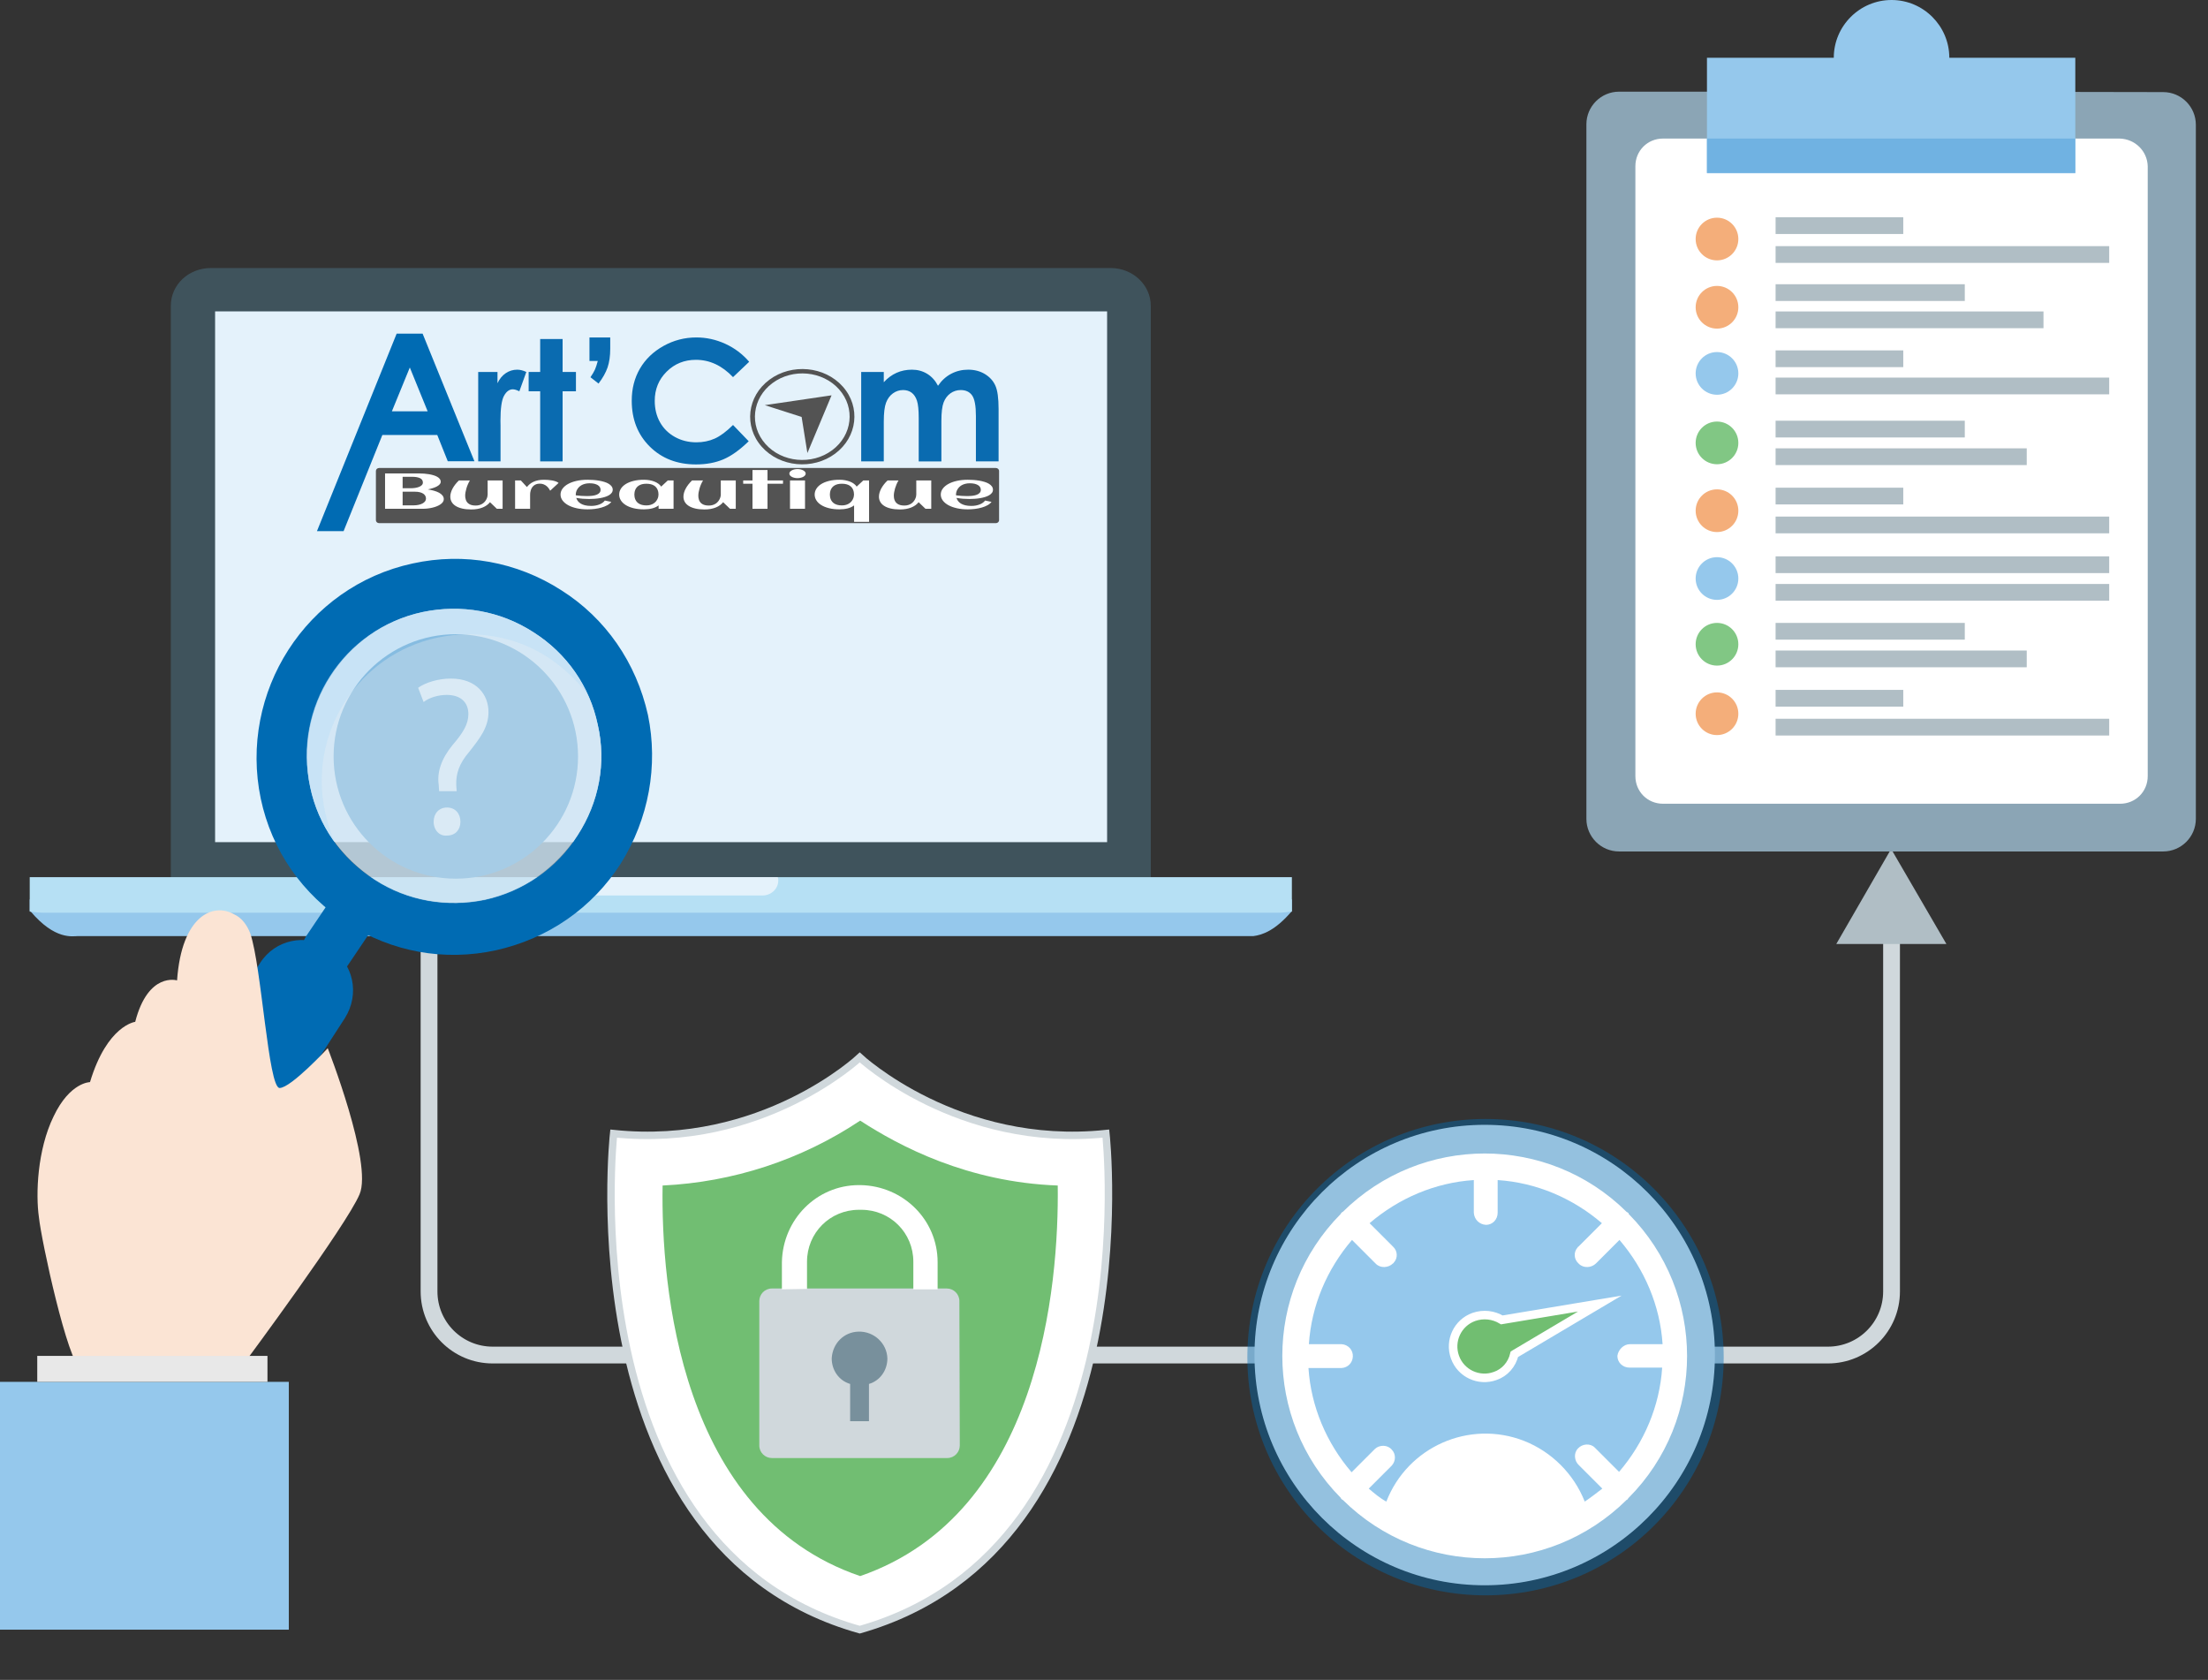 <?xml version="1.0" encoding="UTF-8" standalone="no"?><!DOCTYPE svg PUBLIC "-//W3C//DTD SVG 1.1//EN" "http://www.w3.org/Graphics/SVG/1.1/DTD/svg11.dtd"><svg width="100%" height="100%" viewBox="0 0 163 124" version="1.1" xmlns="http://www.w3.org/2000/svg" xmlns:xlink="http://www.w3.org/1999/xlink" xml:space="preserve" xmlns:serif="http://www.serif.com/" style="fill-rule:evenodd;clip-rule:evenodd;stroke-miterlimit:10;"><rect x="0" y="0" width="163" height="124" fill="#333333" stroke="none"/><path d="M84.954,64.789c0,1.559 -1.351,2.79 -2.964,2.79l-66.416,-0c-1.656,-0 -2.964,-1.271 -2.964,-2.79l0,-42.214c0,-1.559 1.308,-2.79 2.964,-2.79l66.416,-0c1.657,-0 2.964,1.271 2.964,2.79l0,42.214" style="fill:#3f535c;fill-rule:nonzero;"/><path d="M2.195,66.389l-0,0.862l0.043,0c1.831,2.174 3.138,1.846 3.53,1.846l86.769,0c0.654,-0.082 1.613,-0.41 2.833,-1.846l-0,-0.862l-93.175,0Z" style="fill:#95c8ec;fill-rule:nonzero;"/><path d="M2.195,64.749l-0,2.543c0.349,0.041 0.74,0.082 1.089,0.082l90.996,-0c0.349,-0 0.741,-0.041 1.09,-0.082l-0,-2.543l-93.175,-0" style="fill:#b6e0f4;fill-rule:nonzero;"/><path d="M81.729,62.164l-65.85,-0l0,-39.179l65.85,-0l-0,39.179" style="fill:#e4f2fb;fill-rule:nonzero;"/><path d="M41.809,64.749c0,0.081 -0.043,0.163 -0.043,0.245c-0,0.616 0.523,1.108 1.176,1.108l13.336,0c0.654,0 1.177,-0.492 1.177,-1.108c-0,-0.082 -0,-0.164 -0.044,-0.245l-15.602,-0Z" style="fill:#e4f2fb;fill-rule:nonzero;"/><g><path d="M31.673,69.371l-0,25.957c-0,2.595 2.101,4.696 4.697,4.696l98.572,0c2.595,0 4.697,-2.101 4.697,-4.696l-0,-29.325" style="fill:none;fill-rule:nonzero;stroke:#d0d8dc;stroke-width:1.24px;"/><path id="XMLID_3_" d="M143.687,69.68l-4.079,-7.014l-4.048,7.014l8.127,0Z" style="fill:#b0bec5;fill-rule:nonzero;"/></g><circle cx="109.604" cy="100.024" r="16.995" style="fill:#fff;"/><path d="M109.665,82.597c-9.702,-0 -17.582,7.848 -17.582,17.582c0,9.734 7.849,17.582 17.582,17.582c9.734,0 17.583,-7.848 17.583,-17.582c-0.031,-9.734 -7.88,-17.582 -17.583,-17.582Zm10.568,27.964c-0.031,0.031 -0.062,0.062 -0.062,0.093c-0.03,0.031 -0.061,0.062 -0.092,0.062c-5.81,5.747 -15.141,5.747 -20.951,-0c-0.062,-0 -0.062,-0.062 -0.092,-0.062c-0.031,-0.031 -0.062,-0.062 -0.062,-0.093c-5.748,-5.809 -5.748,-15.141 -0,-20.95c-0,-0.062 0.062,-0.062 0.062,-0.093c0.03,-0.031 0.061,-0.062 0.092,-0.062c5.81,-5.747 15.141,-5.747 20.951,0c0.062,0 0.062,0.062 0.092,0.062c0.062,0 0.062,0.062 0.062,0.093c5.748,5.809 5.748,15.172 0,20.95Z" style="fill:#006bb3;fill-opacity:0.42;fill-rule:nonzero;"/><path d="M120.326,99.221l2.41,-0c-0.185,-2.843 -1.329,-5.531 -3.183,-7.694l-1.73,1.73c-0.34,0.34 -0.927,0.371 -1.267,0.031l-0.031,-0.031c-0.34,-0.309 -0.371,-0.834 -0.062,-1.174c0.031,-0.031 0.031,-0.062 0.062,-0.062l1.731,-1.73c-2.163,-1.854 -4.852,-2.998 -7.695,-3.183l0,2.41c0,0.495 -0.37,0.896 -0.865,0.896c-0.494,-0.031 -0.865,-0.401 -0.896,-0.896l0,-2.41c-2.843,0.185 -5.531,1.329 -7.694,3.183l1.73,1.73c0.34,0.309 0.371,0.835 0.062,1.174c-0.031,0.031 -0.031,0.062 -0.062,0.062c-0.34,0.34 -0.927,0.371 -1.267,0.031l-1.761,-1.761c-1.854,2.163 -2.997,4.851 -3.183,7.694l2.411,-0c0.494,0.031 0.865,0.433 0.834,0.927c-0.031,0.464 -0.371,0.803 -0.834,0.834l-2.442,0c0.186,2.843 1.329,5.531 3.183,7.694l1.731,-1.73c0.34,-0.309 0.927,-0.309 1.236,0.062c0.309,0.309 0.309,0.834 -0,1.174l-1.7,1.7c0.402,0.34 0.834,0.71 1.298,0.958c1.576,-4.048 6.118,-6.057 10.166,-4.481c2.04,0.803 3.677,2.441 4.481,4.481c0.463,-0.309 0.896,-0.649 1.298,-0.958l-1.731,-1.731c-0.34,-0.309 -0.402,-0.896 -0.062,-1.236c0.309,-0.34 0.896,-0.402 1.236,-0.062l1.793,1.793c1.854,-2.163 2.997,-4.852 3.182,-7.695l-2.41,0c-0.494,0 -0.896,-0.37 -0.896,-0.865c0.062,-0.463 0.463,-0.865 0.927,-0.865Z" style="fill:#95c8ec;fill-rule:nonzero;"/><path d="M110.376,101.569c-1.205,0.433 -2.534,-0.185 -2.966,-1.39c-0.433,-1.205 0.185,-2.534 1.39,-2.967c0.711,-0.247 1.452,-0.154 2.07,0.217l7.231,-1.205l-6.304,3.739c-0.185,0.772 -0.71,1.359 -1.421,1.606Z" style="fill:#71be71;fill-rule:nonzero;stroke:#fff;stroke-width:0.63px;"/><g id="_Group_6_1_"><path id="_Path_12_" serif:id="_Path_12" d="M81.639,83.678c-10.908,1.143 -18.17,-5.624 -18.17,-5.624c0,0 -7.169,6.767 -18.169,5.624c-0,0 -3.399,30.561 18.169,36.617c21.538,-6.149 18.17,-36.617 18.17,-36.617Z" style="fill:#fff;fill-rule:nonzero;stroke:#d0d8dc;stroke-width:0.55px;"/><path id="_Path_13_" serif:id="_Path_13" d="M63.5,116.34c-13.349,-4.543 -14.708,-21.445 -14.585,-28.83c5.191,-0.247 10.228,-1.885 14.585,-4.79c2.905,1.885 7.911,4.543 14.585,4.79c0.093,7.323 -1.267,24.226 -14.585,28.83Z" style="fill:#71be72;fill-rule:nonzero;"/></g><g id="_Group_39_" serif:id="_Group_39"><path id="_Path_15_" serif:id="_Path_15" d="M70.854,106.699c0,0.494 -0.401,0.927 -0.927,0.927l-12.947,-0c-0.494,-0 -0.927,-0.402 -0.927,-0.927l0,-10.661c0,-0.494 0.402,-0.927 0.927,-0.927l12.917,0c0.494,0 0.927,0.402 0.927,0.927l0.03,10.661Z" style="fill:#d0d8dc;fill-rule:nonzero;"/><path id="_Path_16_" serif:id="_Path_16" d="M59.576,95.142l-0,-2.008c-0,-2.132 1.699,-3.832 3.831,-3.832l0.186,-0c2.132,-0 3.832,1.7 3.832,3.832l-0,2.039l1.792,0l-0,-2.008c-0,-3.121 -2.534,-5.624 -5.686,-5.686l-0.124,-0c-3.12,-0 -5.623,2.534 -5.685,5.686l-0,2.008l1.854,-0.031Z" style="fill:#fff;fill-rule:nonzero;"/><path id="_Path_17_" serif:id="_Path_17" d="M65.509,100.272c-0.031,-1.113 -0.989,-2.009 -2.132,-1.978c-1.082,0.031 -1.916,0.865 -1.978,1.978c-0,0.865 0.525,1.637 1.36,1.885l-0,2.75l1.39,-0l0,-2.75c0.834,-0.248 1.36,-1.02 1.36,-1.885Z" style="fill:#78909c;fill-rule:nonzero;"/></g><g><path d="M142.049,6.767l-22.526,0c-1.329,0 -2.411,1.082 -2.411,2.41l0,51.264c0,1.329 1.082,2.41 2.411,2.41l40.17,0c1.329,0 2.41,-1.081 2.41,-2.41l0,-51.233c0,-1.328 -1.081,-2.41 -2.41,-2.41l-17.644,-0.031Z" style="fill:#8ba5b5;fill-rule:nonzero;"/><path d="M156.479,10.228l-33.712,0c-1.143,0 -2.039,0.896 -2.039,2.039l-0,45.022c-0,1.144 0.896,2.04 2.039,2.04l33.743,-0c1.144,-0 2.04,-0.896 2.04,-2.04l-0,-45.022c-0.031,-1.112 -0.927,-2.008 -2.071,-2.039Z" style="fill:#fff;fill-rule:nonzero;"/><path d="M143.903,4.264c-0,-2.348 -1.916,-4.264 -4.264,-4.264c-2.349,0 -4.265,1.916 -4.265,4.264l-9.362,0l-0,8.529l27.192,-0l-0,-8.529l-9.301,0Z" style="fill:#95c8ec;fill-rule:nonzero;"/><rect x="126.012" y="10.228" width="27.192" height="2.534" style="fill:#70b2e2;"/><rect x="131.079" y="16.037" width="9.425" height="1.236" style="fill:#b0bec5;"/><rect x="131.079" y="18.169" width="24.628" height="1.236" style="fill:#b0bec5;"/><rect x="131.079" y="20.981" width="13.967" height="1.236" style="fill:#b0bec5;"/><rect x="131.079" y="22.99" width="19.776" height="1.236" style="fill:#b0bec5;"/><rect x="131.079" y="27.872" width="24.628" height="1.236" style="fill:#b0bec5;"/><rect x="131.079" y="31.055" width="13.967" height="1.236" style="fill:#b0bec5;"/><rect x="131.079" y="33.094" width="18.54" height="1.236" style="fill:#b0bec5;"/><rect x="131.079" y="38.131" width="24.628" height="1.236" style="fill:#b0bec5;"/><rect x="131.079" y="41.067" width="24.628" height="1.236" style="fill:#b0bec5;"/><rect x="131.079" y="43.106" width="24.628" height="1.236" style="fill:#b0bec5;"/><rect x="131.079" y="25.864" width="9.425" height="1.236" style="fill:#b0bec5;"/><rect x="131.079" y="35.999" width="9.425" height="1.236" style="fill:#b0bec5;"/><circle cx="126.753" cy="17.644" r="1.576" style="fill:#f4ae7a;"/><circle cx="126.753" cy="27.563" r="1.576" style="fill:#95c8ec;"/><circle cx="126.753" cy="32.693" r="1.576" style="fill:#81c784;"/><circle cx="126.753" cy="22.681" r="1.576" style="fill:#f4ae7a;"/><circle cx="126.753" cy="37.698" r="1.576" style="fill:#f4ae7a;"/><circle cx="126.753" cy="47.556" r="1.576" style="fill:#81c784;"/><circle cx="126.753" cy="52.685" r="1.576" style="fill:#f4ae7a;"/><circle cx="126.753" cy="42.704" r="1.576" style="fill:#95c8ec;"/><rect x="131.079" y="45.98" width="13.967" height="1.236" style="fill:#b0bec5;"/><rect x="131.079" y="48.019" width="18.54" height="1.236" style="fill:#b0bec5;"/><rect x="131.079" y="53.056" width="24.628" height="1.236" style="fill:#b0bec5;"/><rect x="131.079" y="50.924" width="9.425" height="1.236" style="fill:#b0bec5;"/></g><g><circle cx="33.65" cy="55.837" r="9.023" style="fill:#006bb3;"/><path d="M32.414,58.34l-0.03,-0.433c-0.124,-0.896 0.185,-1.885 1.019,-2.904c0.773,-0.897 1.174,-1.545 1.174,-2.287c0,-0.865 -0.556,-1.421 -1.606,-1.421c-0.587,-0 -1.267,0.185 -1.7,0.525l-0.402,-1.051c0.557,-0.401 1.515,-0.68 2.411,-0.68c1.915,0 2.781,1.206 2.781,2.472c-0,1.144 -0.649,1.947 -1.422,2.936c-0.741,0.865 -0.989,1.607 -0.958,2.472l0.031,0.433l-1.298,-0l0,-0.062Zm-0.401,2.317c-0,-0.618 0.401,-1.05 0.989,-1.05c0.587,-0 0.988,0.432 0.988,1.05c0,0.587 -0.37,1.02 -0.988,1.02c-0.557,0.062 -0.989,-0.402 -0.989,-1.02Z" style="fill:#fff;fill-rule:nonzero;"/></g><g><g id="XMLID_2471_"><path id="XMLID_2480_" d="M11.526,89.827c1.761,1.175 4.048,0.649 5.16,-1.112l8.776,-13.565c1.112,-1.762 0.649,-4.048 -1.113,-5.161c-1.761,-1.112 -4.047,-0.649 -5.16,1.113l-8.776,13.565c-1.143,1.699 -0.618,4.048 1.113,5.16Z" style="fill:#006bb3;fill-rule:nonzero;"/><path id="XMLID_2478_" d="M23.144,71.72c0.866,0.556 2.04,0.34 2.596,-0.557l1.854,-2.75c0.556,-0.865 0.34,-2.039 -0.556,-2.595c-0.865,-0.556 -2.04,-0.34 -2.596,0.556l-1.854,2.75c-0.556,0.896 -0.309,2.039 0.556,2.596Z" style="fill:#006bb3;fill-rule:nonzero;"/><path d="M45.825,63.747c-2.101,3.276 -5.346,5.532 -9.208,6.397c-3.832,0.834 -7.694,0.123 -10.97,-1.978c-3.337,-2.132 -5.593,-5.407 -6.396,-9.208c-1.638,-7.849 3.337,-15.667 11.217,-17.366c3.8,-0.834 7.694,-0.124 10.969,1.977c3.276,2.071 5.532,5.346 6.397,9.209c0.772,3.739 0.062,7.663 -2.009,10.969Zm-1.699,-10.259c-0.587,-2.811 -2.287,-5.283 -4.759,-6.828c-2.441,-1.576 -5.346,-2.071 -8.158,-1.484c-5.809,1.236 -9.548,7.046 -8.312,12.917c0.587,2.812 2.287,5.284 4.759,6.829c2.441,1.576 5.346,2.07 8.157,1.483c2.812,-0.649 5.284,-2.287 6.829,-4.759c1.576,-2.441 2.133,-5.346 1.484,-8.158Z" style="fill:#006bb3;fill-rule:nonzero;"/><path id="XMLID_2474_" d="M39.367,46.66c2.441,1.575 4.172,3.986 4.759,6.828c0.649,2.812 0.092,5.748 -1.484,8.158c-1.575,2.41 -4.017,4.172 -6.829,4.759c-2.811,0.587 -5.747,0.093 -8.157,-1.483c-2.441,-1.576 -4.172,-3.987 -4.759,-6.829c-1.298,-5.871 2.441,-11.681 8.312,-12.917c2.812,-0.587 5.717,-0.092 8.158,1.484Z" style="fill:#bdddf4;fill-opacity:0.71;fill-rule:nonzero;"/><path id="XMLID_2472_" d="M35.813,66.436c-2.811,0.587 -5.747,0.092 -8.157,-1.483c-1.113,-0.742 -2.071,-1.638 -2.874,-2.689c-0.371,-0.741 -0.587,-1.514 -0.772,-2.286c-1.298,-5.872 2.441,-11.681 8.312,-12.917c2.812,-0.587 5.747,-0.092 8.157,1.483c1.113,0.742 2.071,1.638 2.874,2.689c0.371,0.741 0.587,1.514 0.773,2.286c0.649,2.812 0.092,5.748 -1.484,8.158c-1.545,2.441 -4.017,4.141 -6.829,4.759Z" style="fill:#f1f2f2;fill-opacity:0.3;fill-rule:nonzero;"/></g><path id="XMLID_2470_" d="M2.874,89.858c0.185,1.762 2.132,10.723 3.09,11.186c0.772,0.371 8.745,-0.247 11.309,-0.463c0.526,-0 0.835,-0.062 0.835,-0.062c-0,-0 7.477,-10.074 8.435,-12.36c0.989,-2.287 -2.348,-10.785 -2.348,-10.785c-0,0 -2.719,2.936 -3.554,2.936c-0.834,-0 -1.328,-8.961 -2.163,-11.402c-0.247,-0.649 -0.649,-1.174 -1.205,-1.422c-1.514,-0.865 -3.862,0.062 -4.202,4.883c-0,-0 -2.132,-0.649 -3.09,3.059c-0,-0 -2.071,0.247 -3.337,4.449c-0,0 -1.484,0 -2.689,2.534c-1.205,2.472 -1.328,5.748 -1.081,7.447Z" style="fill:#fbe4d4;fill-rule:nonzero;"/><path id="XMLID_2468_" d="M0,102.002l0,18.293l21.321,0l0,-18.293l-21.321,0Z" style="fill:#95c8ec;fill-rule:nonzero;"/><path id="XMLID_2467_" d="M2.75,100.086l0,1.916l16.995,0l0,-1.916l-16.995,0Z" style="fill:#e8e8e8;fill-rule:nonzero;"/></g><g><g id="_---rt-C--m" serif:id="   rt’C  m"><path d="M63.575,27.457l1.668,0l-0,0.758c0.283,-0.311 0.599,-0.543 0.946,-0.697c0.346,-0.154 0.725,-0.23 1.134,-0.23c0.414,-0 0.787,0.1 1.12,0.303c0.333,0.202 0.6,0.497 0.803,0.885c0.263,-0.388 0.587,-0.683 0.97,-0.885c0.384,-0.203 0.802,-0.303 1.257,-0.303c0.47,-0 0.884,0.109 1.241,0.327c0.357,0.219 0.613,0.504 0.769,0.856c0.157,0.351 0.235,0.923 0.235,1.716l-0,3.871l-1.674,-0l0,-3.349c0,-0.748 -0.093,-1.255 -0.279,-1.52c-0.187,-0.264 -0.467,-0.397 -0.84,-0.397c-0.284,-0 -0.538,0.081 -0.763,0.242c-0.225,0.162 -0.393,0.386 -0.502,0.671c-0.11,0.285 -0.165,0.743 -0.165,1.374l0,2.979l-1.673,-0l0,-3.197c0,-0.591 -0.043,-1.019 -0.13,-1.283c-0.088,-0.265 -0.219,-0.462 -0.393,-0.592c-0.174,-0.129 -0.385,-0.194 -0.633,-0.194c-0.276,-0 -0.526,0.082 -0.751,0.246c-0.225,0.164 -0.394,0.393 -0.505,0.688c-0.112,0.296 -0.167,0.76 -0.167,1.396l-0,2.936l-1.668,-0l0,-6.601Z" style="fill:#0a6bb0;fill-rule:nonzero;"/><path d="M55.307,26.705l-1.193,1.134c-0.81,-0.853 -1.723,-1.279 -2.737,-1.279c-0.856,-0 -1.577,0.291 -2.163,0.873c-0.586,0.583 -0.879,1.3 -0.879,2.154c-0,0.594 0.129,1.122 0.389,1.583c0.259,0.461 0.627,0.823 1.101,1.086c0.475,0.263 1.002,0.394 1.582,0.394c0.495,0 0.947,-0.092 1.357,-0.276c0.41,-0.184 0.86,-0.518 1.35,-1.004l1.157,1.201c-0.662,0.643 -1.286,1.089 -1.874,1.338c-0.588,0.249 -1.26,0.373 -2.014,0.373c-1.391,0 -2.53,-0.44 -3.416,-1.319c-0.887,-0.88 -1.33,-2.007 -1.33,-3.382c0,-0.89 0.202,-1.681 0.605,-2.372c0.404,-0.692 0.982,-1.248 1.734,-1.669c0.753,-0.42 1.563,-0.631 2.431,-0.631c0.738,0 1.449,0.156 2.133,0.468c0.683,0.311 1.272,0.754 1.767,1.328Z" style="fill:#0a6bb0;fill-rule:nonzero;"/><path d="M43.516,24.909l1.533,0l0,0.838c0,0.533 -0.066,0.992 -0.197,1.377c-0.133,0.384 -0.355,0.78 -0.667,1.189l-0.596,-0.467c0.15,-0.219 0.261,-0.408 0.332,-0.567c0.07,-0.16 0.14,-0.372 0.209,-0.635l-0.614,0l-0,-1.735Z" style="fill:#0a6bb0;fill-rule:nonzero;"/><path d="M39.877,25.025l1.656,-0l-0,2.432l0.985,0l0,1.426l-0.985,-0l-0,5.175l-1.656,-0l0,-5.175l-0.851,-0l-0,-1.426l0.851,0l0,-2.432Z" style="fill:#0a6bb0;fill-rule:nonzero;"/><path d="M35.302,27.457l1.424,0l0,0.832c0.154,-0.328 0.359,-0.577 0.615,-0.747c0.255,-0.17 0.535,-0.254 0.839,-0.254c0.215,-0 0.44,0.056 0.675,0.169l-0.516,1.426c-0.195,-0.097 -0.356,-0.146 -0.481,-0.146c-0.256,0 -0.472,0.158 -0.648,0.474c-0.177,0.315 -0.265,0.934 -0.265,1.856l0.006,0.321l0,2.67l-1.649,-0l0,-6.601Z" style="fill:#0a6bb0;fill-rule:nonzero;"/><path d="M29.281,24.63l1.918,0l3.824,9.419l-1.966,-0l-0.777,-1.941l-4.053,0l-2.863,7.1l-1.966,0l5.883,-14.578Zm0.973,2.497l-1.324,3.234l2.641,-0l-1.317,-3.234Z" style="fill:#006bb3;fill-rule:nonzero;"/></g><path id="Rectangle-arrondi-2" serif:id="Rectangle arrondi 2" d="M73.754,34.764c0,-0.121 -0.107,-0.219 -0.239,-0.219l-45.526,0c-0.132,0 -0.239,0.098 -0.239,0.219l-0,3.634c-0,0.121 0.107,0.219 0.239,0.219l45.526,-0c0.132,-0 0.239,-0.098 0.239,-0.219l0,-3.634Z" style="fill:#535353;"/><g id="bureautique"><path d="M32.761,36.849c0,0.073 -0.022,0.142 -0.065,0.206c-0.044,0.064 -0.104,0.122 -0.18,0.175c-0.076,0.052 -0.165,0.099 -0.266,0.14c-0.102,0.041 -0.211,0.076 -0.328,0.103c-0.116,0.028 -0.237,0.049 -0.361,0.063c-0.124,0.014 -0.246,0.021 -0.366,0.021l-2.769,-0l-0,-2.609l2.53,-0c0.111,-0 0.228,0.004 0.35,0.013c0.122,0.01 0.242,0.024 0.358,0.043c0.117,0.019 0.228,0.045 0.334,0.076c0.105,0.031 0.198,0.07 0.278,0.115c0.079,0.046 0.143,0.098 0.189,0.157c0.047,0.059 0.071,0.127 0.071,0.203c-0,0.072 -0.026,0.138 -0.079,0.197c-0.052,0.059 -0.123,0.112 -0.211,0.159c-0.088,0.046 -0.19,0.087 -0.304,0.123c-0.114,0.035 -0.235,0.067 -0.361,0.093c0.159,0.024 0.31,0.056 0.452,0.096c0.143,0.04 0.269,0.089 0.377,0.147c0.108,0.058 0.193,0.127 0.256,0.206c0.064,0.079 0.095,0.17 0.095,0.273Zm-1.543,-1.231c-0,-0.147 -0.07,-0.255 -0.211,-0.322c-0.141,-0.068 -0.341,-0.102 -0.6,-0.102l-0.684,0l0,0.846l0.573,0c0.117,0 0.232,-0.008 0.343,-0.024c0.111,-0.017 0.21,-0.042 0.296,-0.076c0.086,-0.035 0.155,-0.079 0.206,-0.132c0.051,-0.053 0.077,-0.116 0.077,-0.19Zm0.229,1.185c-0,-0.071 -0.016,-0.138 -0.049,-0.2c-0.033,-0.062 -0.083,-0.116 -0.151,-0.162c-0.068,-0.045 -0.152,-0.08 -0.253,-0.106c-0.101,-0.026 -0.221,-0.039 -0.358,-0.039l-0.913,-0l0,1.007l0.798,0c0.134,0 0.256,-0.012 0.37,-0.036c0.113,-0.024 0.211,-0.058 0.294,-0.102c0.083,-0.043 0.147,-0.095 0.193,-0.157c0.046,-0.062 0.069,-0.13 0.069,-0.205Z" style="fill:#fff;fill-rule:nonzero;"/><path d="M33.242,36.662c-0,-0.096 0.014,-0.195 0.044,-0.298c0.029,-0.102 0.072,-0.205 0.127,-0.308c0.056,-0.102 0.123,-0.204 0.202,-0.304c0.078,-0.1 0.166,-0.196 0.264,-0.288l0.808,0c-0.054,0.091 -0.103,0.185 -0.145,0.284c-0.043,0.098 -0.079,0.197 -0.108,0.295c-0.03,0.099 -0.053,0.195 -0.069,0.289c-0.017,0.094 -0.025,0.182 -0.025,0.263c0,0.047 0.004,0.097 0.012,0.151c0.008,0.054 0.021,0.107 0.041,0.161c0.019,0.054 0.047,0.106 0.083,0.155c0.036,0.05 0.082,0.094 0.139,0.131c0.057,0.038 0.126,0.069 0.208,0.091c0.081,0.022 0.178,0.033 0.289,0.033c0.109,0 0.206,-0.013 0.293,-0.04c0.086,-0.027 0.161,-0.063 0.227,-0.107c0.065,-0.044 0.121,-0.095 0.167,-0.152c0.045,-0.056 0.083,-0.114 0.113,-0.174c0.029,-0.06 0.051,-0.119 0.065,-0.176c0.014,-0.058 0.021,-0.109 0.021,-0.155l0,-1.049l1.105,0l0,2.093l-0.425,-0l-0.506,-0.487c-0.064,0.08 -0.141,0.154 -0.231,0.22c-0.09,0.065 -0.194,0.122 -0.309,0.169c-0.116,0.047 -0.244,0.083 -0.384,0.109c-0.141,0.025 -0.293,0.038 -0.456,0.038c-0.262,-0 -0.49,-0.024 -0.684,-0.071c-0.194,-0.047 -0.355,-0.112 -0.484,-0.196c-0.128,-0.083 -0.224,-0.183 -0.287,-0.298c-0.064,-0.115 -0.095,-0.242 -0.095,-0.379Z" style="fill:#fff;fill-rule:nonzero;"/><path d="M41.236,35.649l-0.621,0.571c-0.027,-0.049 -0.06,-0.103 -0.101,-0.164c-0.042,-0.06 -0.093,-0.116 -0.154,-0.169c-0.061,-0.053 -0.134,-0.096 -0.219,-0.132c-0.085,-0.036 -0.183,-0.054 -0.294,-0.054c-0.103,0 -0.192,0.015 -0.267,0.044c-0.075,0.029 -0.139,0.067 -0.191,0.113c-0.053,0.047 -0.096,0.099 -0.129,0.158c-0.034,0.058 -0.06,0.117 -0.079,0.178c-0.019,0.059 -0.031,0.117 -0.037,0.171c-0.007,0.055 -0.01,0.103 -0.01,0.143l-0,1.049l-1.109,-0l0,-2.093l0.425,0l0.448,0.487c0.061,-0.078 0.131,-0.15 0.209,-0.216c0.079,-0.066 0.169,-0.122 0.272,-0.17c0.102,-0.048 0.218,-0.085 0.348,-0.112c0.13,-0.026 0.276,-0.039 0.44,-0.039c0.085,-0 0.18,0.003 0.284,0.011c0.105,0.008 0.207,0.021 0.308,0.04c0.1,0.019 0.193,0.043 0.278,0.074c0.084,0.03 0.151,0.066 0.199,0.11Z" style="fill:#fff;fill-rule:nonzero;"/><path d="M42.508,36.564c0.135,0.017 0.27,0.03 0.405,0.04c0.136,0.009 0.272,0.014 0.409,0.014c0.144,0 0.278,-0.008 0.401,-0.022c0.123,-0.016 0.23,-0.041 0.32,-0.077c0.09,-0.035 0.162,-0.082 0.214,-0.142c0.053,-0.059 0.079,-0.133 0.079,-0.221c-0,-0.071 -0.018,-0.136 -0.053,-0.196c-0.034,-0.059 -0.086,-0.109 -0.155,-0.152c-0.068,-0.042 -0.153,-0.075 -0.253,-0.099c-0.101,-0.023 -0.217,-0.035 -0.35,-0.035c-0.124,0 -0.236,0.013 -0.335,0.039c-0.1,0.025 -0.187,0.059 -0.262,0.102c-0.075,0.043 -0.139,0.093 -0.193,0.149c-0.053,0.057 -0.097,0.116 -0.132,0.178c-0.035,0.061 -0.06,0.124 -0.075,0.186c-0.016,0.063 -0.023,0.122 -0.023,0.178l-0,0.029c-0,0.01 0.001,0.019 0.003,0.029Zm2.724,-0.413c-0,0.086 -0.025,0.162 -0.076,0.229c-0.05,0.067 -0.118,0.126 -0.204,0.177c-0.086,0.05 -0.186,0.093 -0.299,0.128c-0.113,0.035 -0.234,0.064 -0.363,0.086c-0.129,0.023 -0.261,0.039 -0.397,0.048c-0.137,0.01 -0.269,0.015 -0.397,0.015c-0.164,-0 -0.325,-0.007 -0.485,-0.019c-0.159,-0.013 -0.316,-0.033 -0.47,-0.061c0.023,0.08 0.062,0.155 0.114,0.228c0.052,0.071 0.122,0.134 0.209,0.188c0.087,0.054 0.195,0.096 0.322,0.128c0.128,0.031 0.279,0.047 0.453,0.047c0.116,-0 0.226,-0.01 0.33,-0.029c0.105,-0.02 0.201,-0.047 0.288,-0.082c0.088,-0.035 0.164,-0.077 0.231,-0.125c0.066,-0.048 0.12,-0.102 0.161,-0.161l0.478,0.098c-0.072,0.095 -0.17,0.178 -0.296,0.247c-0.125,0.07 -0.267,0.127 -0.425,0.172c-0.158,0.046 -0.326,0.079 -0.503,0.101c-0.178,0.021 -0.354,0.032 -0.528,0.032c-0.288,0 -0.554,-0.026 -0.798,-0.08c-0.244,-0.054 -0.455,-0.129 -0.632,-0.226c-0.176,-0.097 -0.314,-0.212 -0.415,-0.346c-0.1,-0.134 -0.15,-0.281 -0.15,-0.44c0,-0.16 0.05,-0.306 0.15,-0.44c0.101,-0.134 0.239,-0.25 0.415,-0.346c0.177,-0.097 0.388,-0.172 0.632,-0.226c0.244,-0.054 0.51,-0.08 0.798,-0.08c0.139,-0 0.282,0.005 0.428,0.016c0.146,0.01 0.287,0.028 0.425,0.051c0.137,0.024 0.267,0.054 0.389,0.092c0.122,0.037 0.228,0.084 0.319,0.139c0.09,0.054 0.162,0.118 0.216,0.191c0.053,0.072 0.08,0.155 0.08,0.248Z" style="fill:#fff;fill-rule:nonzero;"/><path d="M49.724,37.557l-1.105,-0l-0,-0.25c-0.131,0.099 -0.288,0.172 -0.473,0.22c-0.184,0.047 -0.386,0.071 -0.606,0.071c-0.288,0 -0.545,-0.028 -0.772,-0.085c-0.226,-0.057 -0.418,-0.134 -0.575,-0.233c-0.157,-0.098 -0.277,-0.214 -0.36,-0.347c-0.083,-0.132 -0.124,-0.275 -0.124,-0.427c0,-0.152 0.041,-0.295 0.124,-0.428c0.083,-0.132 0.203,-0.248 0.36,-0.347c0.157,-0.098 0.349,-0.176 0.575,-0.232c0.227,-0.057 0.484,-0.085 0.772,-0.085c0.146,-0 0.285,0.012 0.417,0.036c0.132,0.024 0.253,0.058 0.363,0.102c0.11,0.044 0.207,0.097 0.291,0.16c0.084,0.062 0.15,0.131 0.198,0.207l0.49,-0.455l0.425,0l0,2.093Zm-1.112,-1.051c0,-0.055 -0.004,-0.112 -0.014,-0.172c-0.01,-0.061 -0.027,-0.12 -0.051,-0.179c-0.024,-0.06 -0.057,-0.116 -0.1,-0.17c-0.042,-0.054 -0.097,-0.102 -0.163,-0.143c-0.067,-0.042 -0.147,-0.075 -0.241,-0.099c-0.093,-0.024 -0.202,-0.036 -0.326,-0.036c-0.125,-0 -0.233,0.012 -0.324,0.037c-0.092,0.025 -0.17,0.058 -0.235,0.1c-0.066,0.042 -0.12,0.09 -0.162,0.144c-0.043,0.054 -0.076,0.111 -0.1,0.17c-0.024,0.059 -0.041,0.118 -0.051,0.179c-0.01,0.059 -0.015,0.116 -0.015,0.169c0,0.053 0.005,0.11 0.015,0.17c0.01,0.06 0.027,0.121 0.051,0.18c0.024,0.059 0.057,0.115 0.1,0.17c0.042,0.054 0.096,0.102 0.162,0.144c0.065,0.042 0.143,0.075 0.235,0.099c0.091,0.025 0.199,0.038 0.324,0.038c0.113,-0 0.214,-0.013 0.302,-0.039c0.088,-0.026 0.166,-0.061 0.232,-0.104c0.067,-0.044 0.123,-0.094 0.169,-0.149c0.045,-0.056 0.082,-0.113 0.111,-0.172c0.028,-0.059 0.049,-0.118 0.062,-0.177c0.013,-0.058 0.019,-0.112 0.019,-0.16Z" style="fill:#fff;fill-rule:nonzero;"/><path d="M50.453,36.662c0,-0.096 0.015,-0.195 0.044,-0.298c0.03,-0.102 0.072,-0.205 0.128,-0.308c0.056,-0.102 0.122,-0.204 0.201,-0.304c0.078,-0.1 0.167,-0.196 0.265,-0.288l0.808,0c-0.055,0.091 -0.103,0.185 -0.146,0.284c-0.043,0.098 -0.079,0.197 -0.108,0.295c-0.029,0.099 -0.052,0.195 -0.069,0.289c-0.016,0.094 -0.024,0.182 -0.024,0.263c0,0.047 0.004,0.097 0.011,0.151c0.008,0.054 0.022,0.107 0.041,0.161c0.02,0.054 0.048,0.106 0.083,0.155c0.037,0.05 0.083,0.094 0.139,0.131c0.057,0.038 0.126,0.069 0.208,0.091c0.082,0.022 0.178,0.033 0.29,0.033c0.109,0 0.206,-0.013 0.292,-0.04c0.086,-0.027 0.162,-0.063 0.228,-0.107c0.065,-0.044 0.12,-0.095 0.166,-0.152c0.046,-0.056 0.084,-0.114 0.113,-0.174c0.029,-0.06 0.051,-0.119 0.065,-0.176c0.015,-0.058 0.022,-0.109 0.022,-0.155l-0,-1.049l1.105,0l-0,2.093l-0.425,-0l-0.507,-0.487c-0.063,0.08 -0.14,0.154 -0.231,0.22c-0.09,0.065 -0.193,0.122 -0.308,0.169c-0.116,0.047 -0.244,0.083 -0.385,0.109c-0.14,0.025 -0.292,0.038 -0.456,0.038c-0.261,-0 -0.489,-0.024 -0.683,-0.071c-0.194,-0.047 -0.356,-0.112 -0.484,-0.196c-0.129,-0.083 -0.225,-0.183 -0.288,-0.298c-0.063,-0.115 -0.095,-0.242 -0.095,-0.379Z" style="fill:#fff;fill-rule:nonzero;"/><path d="M56.659,37.557l-1.108,-0l-0,-1.85l-0.687,-0l0,-0.243l0.687,0l-0,-0.77l1.108,0l-0,0.77l1.144,0l0,0.243l-1.144,-0l-0,1.85Z" style="fill:#fff;fill-rule:nonzero;"/><path d="M59.478,34.959c-0,0.046 -0.016,0.089 -0.048,0.13c-0.032,0.041 -0.075,0.077 -0.129,0.107c-0.055,0.03 -0.119,0.054 -0.193,0.071c-0.074,0.018 -0.153,0.027 -0.235,0.027c-0.083,-0 -0.161,-0.009 -0.234,-0.027c-0.073,-0.017 -0.137,-0.041 -0.191,-0.071c-0.055,-0.03 -0.098,-0.066 -0.13,-0.107c-0.031,-0.041 -0.047,-0.084 -0.047,-0.13c-0,-0.046 0.016,-0.089 0.047,-0.13c0.032,-0.04 0.075,-0.076 0.13,-0.106c0.054,-0.03 0.118,-0.054 0.191,-0.072c0.073,-0.017 0.151,-0.026 0.234,-0.026c0.082,0 0.161,0.009 0.235,0.026c0.074,0.018 0.138,0.042 0.193,0.072c0.054,0.03 0.097,0.066 0.129,0.106c0.032,0.041 0.048,0.084 0.048,0.13Zm-0.05,2.598l-1.108,-0l0,-2.091l1.108,0l0,2.091Z" style="fill:#fff;fill-rule:nonzero;"/><path d="M64.156,38.522l-1.105,0l0,-1.215c-0.13,0.099 -0.288,0.172 -0.472,0.22c-0.184,0.047 -0.386,0.071 -0.607,0.071c-0.287,0 -0.545,-0.028 -0.771,-0.085c-0.227,-0.057 -0.419,-0.134 -0.576,-0.233c-0.157,-0.098 -0.277,-0.214 -0.359,-0.347c-0.083,-0.132 -0.125,-0.275 -0.125,-0.427c0,-0.152 0.042,-0.295 0.125,-0.428c0.082,-0.132 0.202,-0.248 0.359,-0.347c0.157,-0.098 0.349,-0.176 0.576,-0.232c0.226,-0.057 0.484,-0.085 0.771,-0.085c0.147,-0 0.286,0.012 0.417,0.036c0.132,0.024 0.253,0.058 0.363,0.102c0.11,0.044 0.207,0.097 0.291,0.16c0.084,0.062 0.15,0.131 0.198,0.207l0.49,-0.455l0.425,0l0,3.058Zm-1.111,-2.016c-0,-0.055 -0.005,-0.112 -0.015,-0.172c-0.009,-0.061 -0.027,-0.12 -0.051,-0.179c-0.023,-0.06 -0.057,-0.116 -0.099,-0.17c-0.043,-0.054 -0.097,-0.102 -0.164,-0.143c-0.066,-0.042 -0.146,-0.075 -0.24,-0.099c-0.094,-0.024 -0.203,-0.036 -0.327,-0.036c-0.124,-0 -0.232,0.012 -0.324,0.037c-0.092,0.025 -0.17,0.058 -0.235,0.1c-0.065,0.042 -0.12,0.09 -0.162,0.144c-0.042,0.054 -0.076,0.111 -0.1,0.17c-0.024,0.059 -0.041,0.118 -0.05,0.179c-0.01,0.059 -0.015,0.116 -0.015,0.169c-0,0.053 0.005,0.11 0.015,0.17c0.009,0.06 0.026,0.121 0.05,0.18c0.024,0.059 0.058,0.115 0.1,0.17c0.042,0.054 0.097,0.102 0.162,0.144c0.065,0.042 0.143,0.075 0.235,0.099c0.092,0.025 0.2,0.038 0.324,0.038c0.113,-0 0.214,-0.013 0.302,-0.039c0.088,-0.026 0.166,-0.061 0.232,-0.104c0.067,-0.044 0.123,-0.094 0.169,-0.149c0.046,-0.056 0.083,-0.113 0.111,-0.172c0.028,-0.059 0.049,-0.118 0.062,-0.177c0.013,-0.058 0.02,-0.112 0.02,-0.16Z" style="fill:#fff;fill-rule:nonzero;"/><path d="M64.886,36.662c-0,-0.096 0.014,-0.195 0.044,-0.298c0.029,-0.102 0.072,-0.205 0.127,-0.308c0.056,-0.102 0.123,-0.204 0.201,-0.304c0.079,-0.1 0.167,-0.196 0.265,-0.288l0.808,0c-0.055,0.091 -0.103,0.185 -0.146,0.284c-0.042,0.098 -0.078,0.197 -0.108,0.295c-0.029,0.099 -0.052,0.195 -0.068,0.289c-0.016,0.094 -0.025,0.182 -0.025,0.263c0,0.047 0.004,0.097 0.012,0.151c0.007,0.054 0.021,0.107 0.041,0.161c0.019,0.054 0.047,0.106 0.083,0.155c0.036,0.05 0.082,0.094 0.139,0.131c0.056,0.038 0.126,0.069 0.207,0.091c0.082,0.022 0.179,0.033 0.29,0.033c0.109,0 0.206,-0.013 0.293,-0.04c0.086,-0.027 0.162,-0.063 0.227,-0.107c0.065,-0.044 0.121,-0.095 0.166,-0.152c0.047,-0.056 0.084,-0.114 0.113,-0.174c0.03,-0.06 0.051,-0.119 0.066,-0.176c0.014,-0.058 0.021,-0.109 0.021,-0.155l-0,-1.049l1.105,0l0,2.093l-0.425,-0l-0.507,-0.487c-0.063,0.08 -0.14,0.154 -0.23,0.22c-0.091,0.065 -0.194,0.122 -0.309,0.169c-0.116,0.047 -0.244,0.083 -0.385,0.109c-0.14,0.025 -0.292,0.038 -0.455,0.038c-0.262,-0 -0.49,-0.024 -0.684,-0.071c-0.194,-0.047 -0.355,-0.112 -0.484,-0.196c-0.128,-0.083 -0.224,-0.183 -0.288,-0.298c-0.063,-0.115 -0.094,-0.242 -0.094,-0.379Z" style="fill:#fff;fill-rule:nonzero;"/><path d="M70.578,36.564c0.135,0.017 0.27,0.03 0.406,0.04c0.135,0.009 0.271,0.014 0.408,0.014c0.144,0 0.278,-0.008 0.401,-0.022c0.123,-0.016 0.23,-0.041 0.32,-0.077c0.091,-0.035 0.162,-0.082 0.214,-0.142c0.053,-0.059 0.079,-0.133 0.079,-0.221c-0,-0.071 -0.018,-0.136 -0.052,-0.196c-0.035,-0.059 -0.087,-0.109 -0.156,-0.152c-0.068,-0.042 -0.153,-0.075 -0.253,-0.099c-0.101,-0.023 -0.217,-0.035 -0.35,-0.035c-0.124,0 -0.236,0.013 -0.335,0.039c-0.099,0.025 -0.187,0.059 -0.262,0.102c-0.075,0.043 -0.139,0.093 -0.193,0.149c-0.053,0.057 -0.097,0.116 -0.132,0.178c-0.035,0.061 -0.06,0.124 -0.075,0.186c-0.015,0.063 -0.023,0.122 -0.023,0.178l-0,0.029c-0,0.01 0.001,0.019 0.003,0.029Zm2.724,-0.413c-0,0.086 -0.025,0.162 -0.075,0.229c-0.051,0.067 -0.119,0.126 -0.205,0.177c-0.086,0.05 -0.185,0.093 -0.299,0.128c-0.113,0.035 -0.234,0.064 -0.363,0.086c-0.129,0.023 -0.261,0.039 -0.397,0.048c-0.136,0.01 -0.269,0.015 -0.397,0.015c-0.164,-0 -0.325,-0.007 -0.484,-0.019c-0.16,-0.013 -0.317,-0.033 -0.471,-0.061c0.024,0.08 0.062,0.155 0.114,0.228c0.053,0.071 0.123,0.134 0.209,0.188c0.088,0.054 0.195,0.096 0.323,0.128c0.127,0.031 0.278,0.047 0.453,0.047c0.115,-0 0.225,-0.01 0.329,-0.029c0.105,-0.02 0.201,-0.047 0.288,-0.082c0.088,-0.035 0.164,-0.077 0.231,-0.125c0.067,-0.048 0.12,-0.102 0.162,-0.161l0.477,0.098c-0.072,0.095 -0.17,0.178 -0.296,0.247c-0.125,0.07 -0.267,0.127 -0.425,0.172c-0.158,0.046 -0.326,0.079 -0.503,0.101c-0.178,0.021 -0.354,0.032 -0.528,0.032c-0.288,0 -0.554,-0.026 -0.798,-0.08c-0.244,-0.054 -0.455,-0.129 -0.631,-0.226c-0.177,-0.097 -0.315,-0.212 -0.416,-0.346c-0.1,-0.134 -0.15,-0.281 -0.15,-0.44c0,-0.16 0.05,-0.306 0.15,-0.44c0.101,-0.134 0.239,-0.25 0.416,-0.346c0.176,-0.097 0.387,-0.172 0.631,-0.226c0.244,-0.054 0.51,-0.08 0.798,-0.08c0.139,-0 0.282,0.005 0.428,0.016c0.146,0.01 0.288,0.028 0.425,0.051c0.137,0.024 0.267,0.054 0.389,0.092c0.122,0.037 0.228,0.084 0.319,0.139c0.091,0.054 0.162,0.118 0.216,0.191c0.053,0.072 0.08,0.155 0.08,0.248Z" style="fill:#fff;fill-rule:nonzero;"/></g><path id="Forme-2" serif:id="Forme 2" d="M61.651,33.487c-1.648,1.225 -4.077,0.997 -5.415,-0.508c-1.337,-1.504 -1.084,-3.725 0.565,-4.95c1.648,-1.225 4.078,-0.997 5.416,0.507c1.337,1.505 1.083,3.726 -0.566,4.951Zm-4.628,-5.207c-1.497,1.112 -1.727,3.129 -0.512,4.495c1.214,1.367 3.42,1.574 4.918,0.461c1.498,-1.112 1.728,-3.129 0.513,-4.496c-1.214,-1.366 -3.421,-1.573 -4.919,-0.46Zm2.581,5.162l-0.426,-2.665l-2.717,-0.87l4.927,-0.726l-1.784,4.261Z" style="fill:#535353;"/></g></svg>